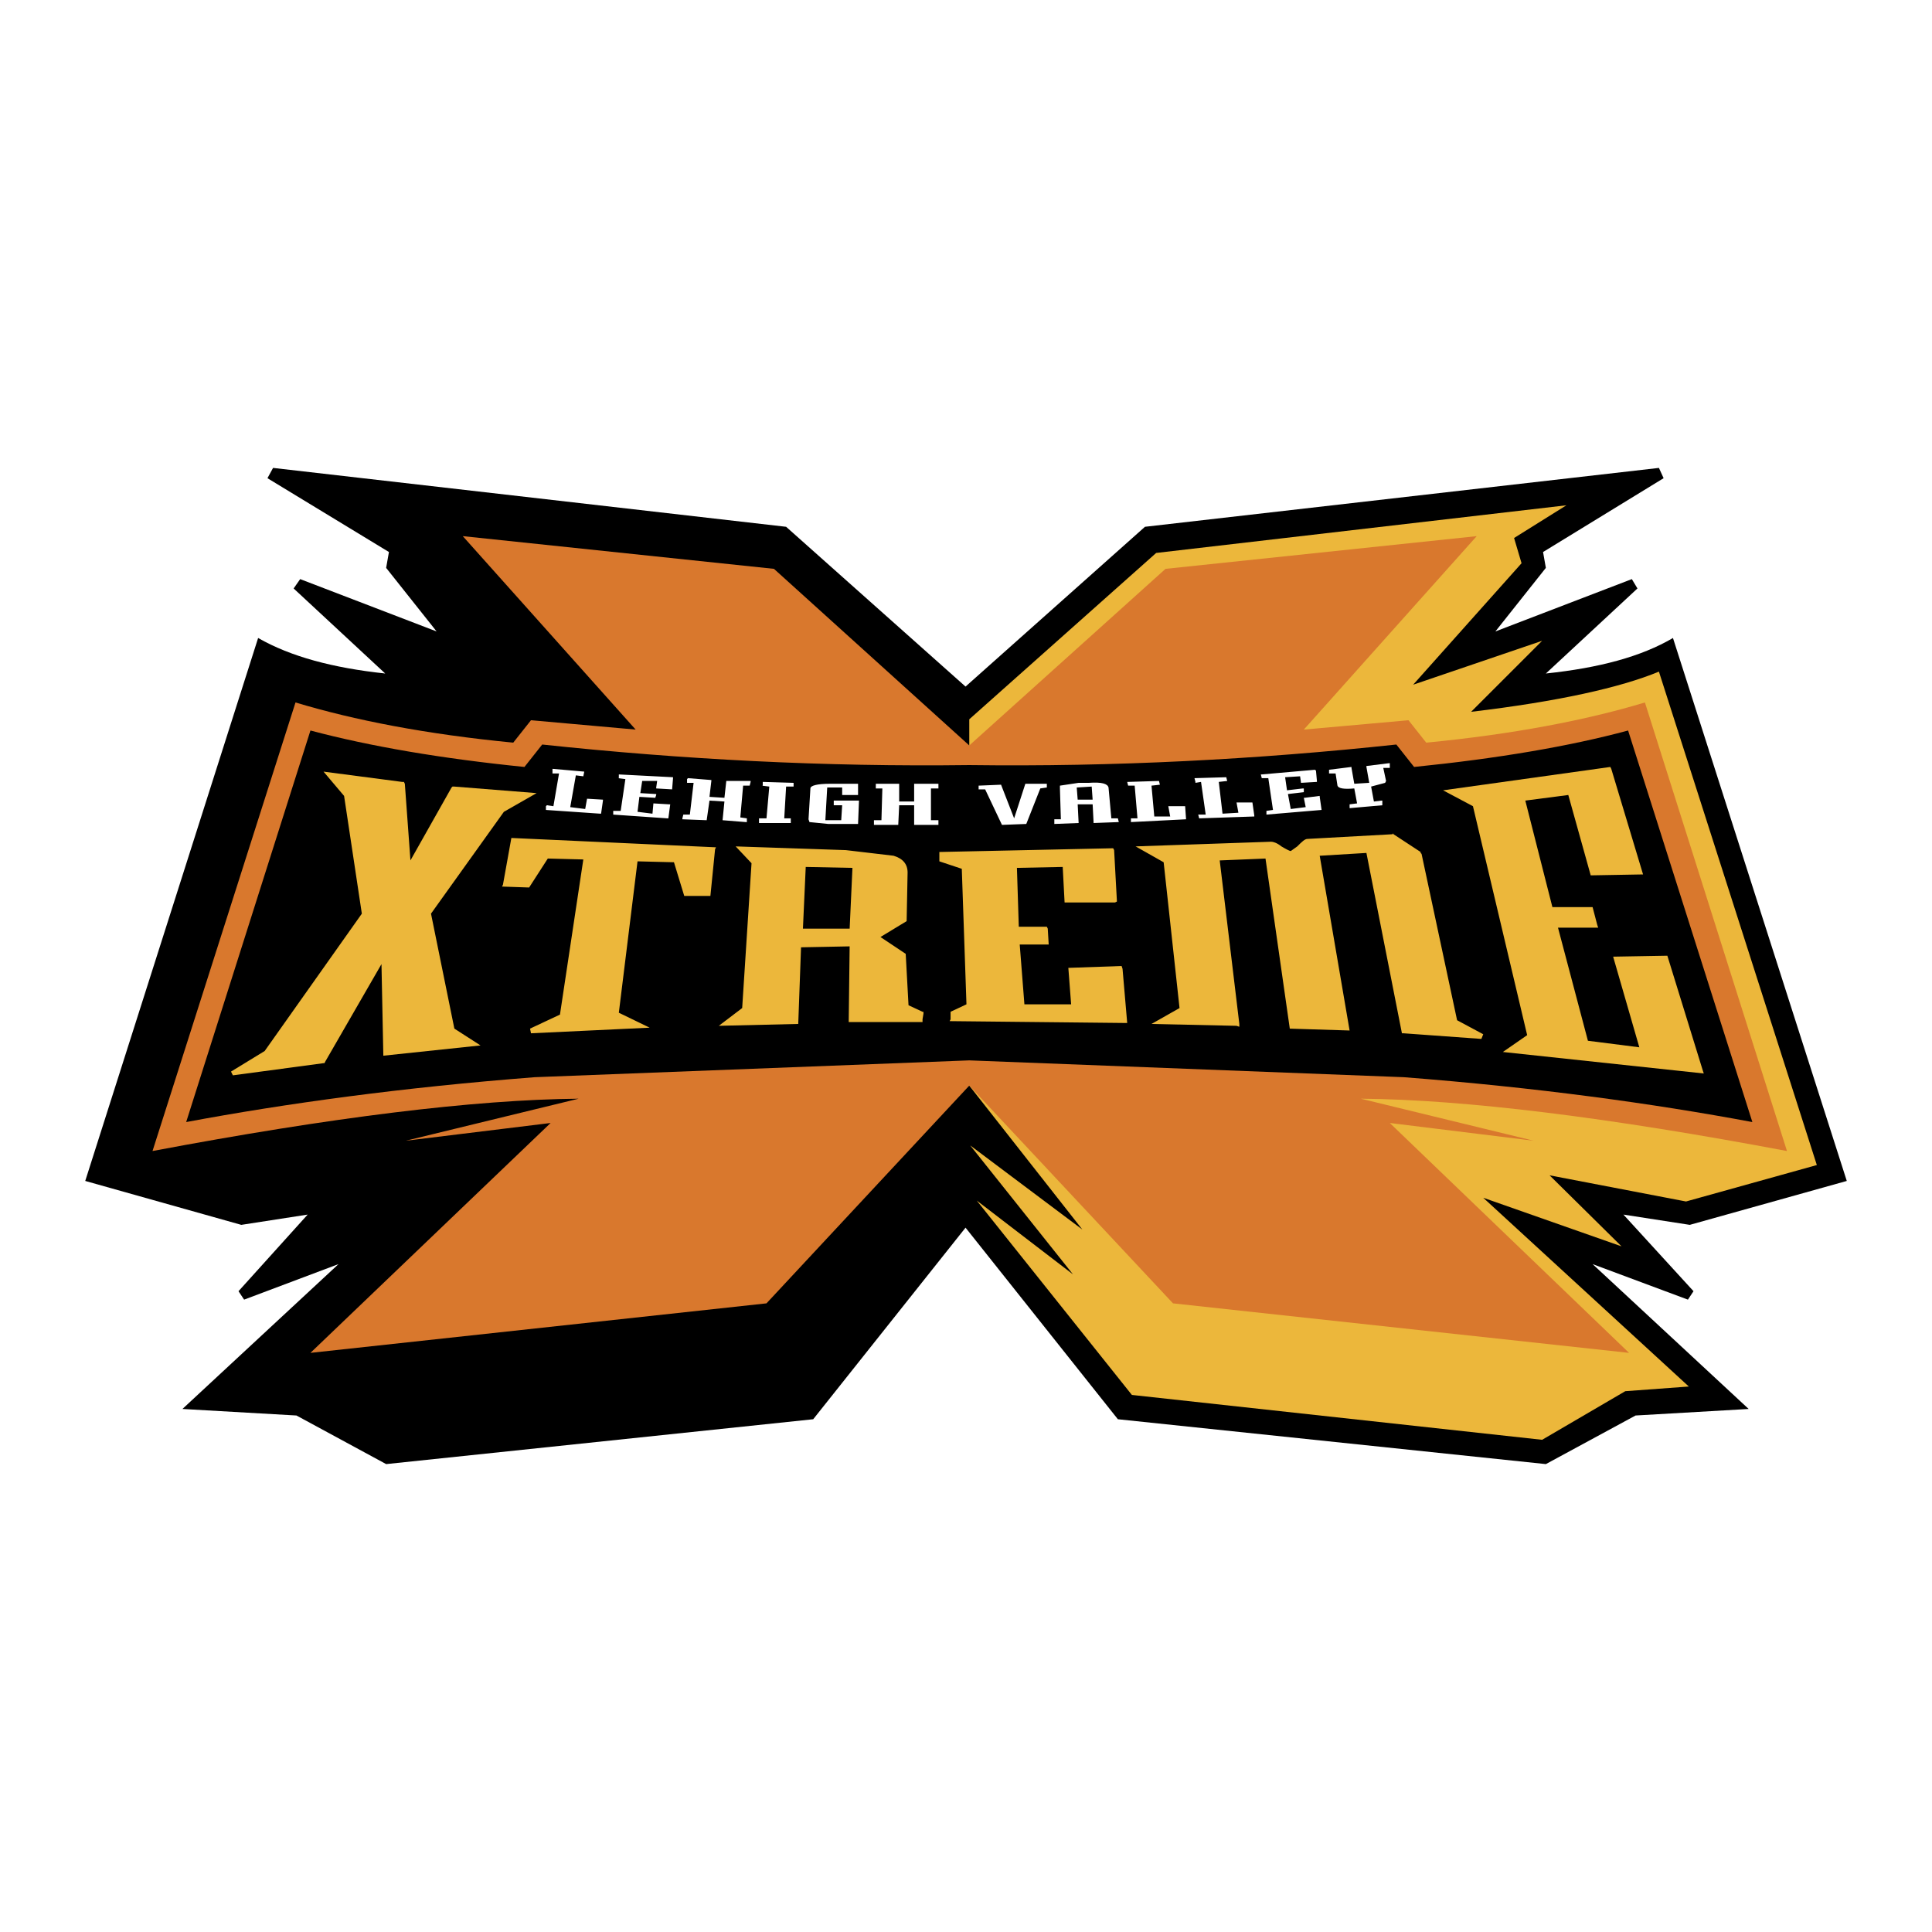 <svg xmlns="http://www.w3.org/2000/svg" width="2500" height="2500" viewBox="0 0 192.756 192.756"><g fill-rule="evenodd" clip-rule="evenodd"><path fill="#fff" d="M0 0h192.756v192.756H0V0z"/><path d="M165.979 47.709l-.467-1.025-51.279 5.874L96.332 68.5 78.43 52.558l-51.187-5.874-.559 1.025 12.12 7.366-.279 1.584L43.56 63l-13.612-5.222-.652.933 9.137 8.485c-5.221-.56-9.417-1.679-12.68-3.543l-17.249 54.17 15.57 4.382 6.62-1.025-6.899 7.645.56.84 9.417-3.544-15.57 14.452 11.374.652 8.951 4.849 42.607-4.476 15.198-19.113 15.198 19.113 42.701 4.476 8.951-4.849 11.281-.652-15.57-14.452 9.51 3.544.559-.84-6.992-7.645 6.619 1.025 15.664-4.382-17.342-54.17c-3.17 1.864-7.365 2.983-12.68 3.543l9.137-8.485-.559-.933L149.195 63l5.035-6.341-.279-1.584 12.028-7.366z"/><path d="M146.771 71.018l7.086-7.085-12.867 4.381 10.816-12.12-.746-2.517 5.221-3.264-40.93 4.755-18.646 16.596v36.548l11.282 14.359-11.188-8.392 10.254 12.866-9.604-7.366 15.479 19.394 40.93 4.476 8.297-4.849 6.34-.466-20.513-18.834 13.799 4.849-7.178-7.087 13.611 2.611 13.053-3.636-15.756-49.229c-3.822 1.586-10.07 2.985-18.74 4.01z" fill="#ecb73b"/><path d="M142.297 74.095l-1.771-2.237-10.443.933 17.248-19.3-31.047 3.263-19.579 17.62-19.487-17.621L46.17 53.49l17.249 19.3-10.442-.933-1.771 2.237c-8.671-.839-15.85-2.237-21.724-4.009l-14.265 44.753c17.807-3.356 32.072-5.129 42.515-5.221l-17.249 4.195 14.452-1.771-23.962 22.935 45.499-4.94 20.233-21.725 20.325 21.725 45.5 4.94-23.869-22.935 14.357 1.771-17.248-4.195c10.443.092 24.707 1.864 42.516 5.221l-14.172-44.753c-5.876 1.772-13.147 3.171-21.817 4.01z" fill="#d9782d"/><path d="M141.084 76.519l-1.771-2.238c-13.893 1.491-28.156 2.238-42.608 2.051-14.452.187-28.624-.56-42.609-2.051l-1.771 2.238c-8.299-.839-15.384-2.051-21.352-3.636l-12.399 39.065c9.976-1.864 21.537-3.449 34.776-4.476l43.355-1.678 43.354 1.678c13.24 1.026 24.801 2.611 34.775 4.476l-12.398-39.065c-5.875 1.585-13.053 2.797-21.352 3.636z"/><path fill="#fff" d="M58.198 77.452l.094-.467-3.17-.28V77.171h.652l-.56 3.264-.652-.094-.094.094v.373l5.408.373h.094l.186-1.306v-.093l-1.585-.094-.186 1.027-1.492-.187.56-3.17.745.094zM64.072 77.917h1.492l-.094.652v.094l1.586.093.092-1.119v-.093l-5.407-.279v.372h-.093l.746.094-.467 3.169h-.745v.373l5.407.374h.093l.187-1.398h-.093l-1.585-.094-.093 1.026-1.492-.187.186-1.492 1.585.094.093-.28v-.094l-1.585-.092.187-1.213zM74.888 77.917h-2.425l-.187 1.679-1.491-.094.186-1.585v-.093l-2.33-.187-.094.094v.373h.653l-.373 3.169h-.653l-.093.374v.093l2.424.093.28-1.958 1.491.093-.186 1.865 2.331.187h.093v-.373l-.653-.093.28-3.17h.653l.094-.373v-.094zM79.176 78.104l-3.076-.093v.373h-.095l.747.093-.28 3.17h-.746v.466h3.171V81.647h-.653l.186-3.17h.746v-.373zM85.609 78.197h-2.797c-1.305 0-1.958.187-1.958.466l-.187 3.077.094.279 1.865.187h2.983l.093-2.331h-2.518V80.341h.839l-.094 1.492h-1.584l.186-3.264h1.492v.747h1.585v-1.119h.001zM93.627 78.197h-2.423v1.771h-1.493v-1.771H87.38v.466h.653l-.092 3.17h-.747V82.299h2.425l.092-1.958h1.493v1.958h2.423v-.466h-.745v-3.17h.745v-.466zM104.443 78.569v-.372h-2.144l-1.119 3.45-1.305-3.357-2.238.094v.372h.652l1.678 3.543 2.426-.093 1.398-3.543.652-.094zM108.639 78.104h-1.025l-1.865.28v.279l.094 3.077h-.652V82.206l2.424-.093-.094-1.865h1.492l.092 1.771v.094l2.518-.094-.092-.373h-.652l-.281-3.078c-.096-.371-.655-.557-1.959-.464zm-1.213.465l1.492-.093.094 1.306h-1.492l-.094-1.213zM114.885 78.384l.84-.094-.094-.373-3.076.094h-.094l.094.373h.652l.279 3.263h-.652v.373l5.5-.28-.092-1.305h-1.68l.188 1.025h-1.586l-.279-3.076zM124.953 80.062h-1.584l.186 1.025-1.584.094-.373-3.17.84-.094-.094-.373-3.17.093.094.374v.093l.558-.093.467 3.262h-.746l.094.374 5.5-.187v-.094l-.188-1.304zM131.295 76.892l-.094-.093-5.314.466h-.094l.094.372h.652l.467 3.171-.654.092v.373l5.502-.465-.186-1.306v-.093l-1.492.187h-.094l.188.932-1.493.187-.279-1.493 1.584-.186v-.373h-.094l-1.584.187-.187-1.306 1.492-.092.094.652 1.586-.093v-.094l-.094-1.025zM138.66 76.146h-.094l-2.238.279v.094l.281 1.584-1.492.094-.279-1.585v-.093l-2.238.28v.372h.652l.188 1.213c.092.279.652.373 1.678.279l.279 1.492-.746.094h-.092.092v.373h.094l3.17-.28V79.876h-.092l-.748.093-.279-1.492 1.398-.373.094-.186-.279-1.306h.652V76.146h-.001z"/><path fill="#ecb73b" d="M50.273 80.994l3.263-1.864-8.204-.653h-.187l-.093.092-4.102 7.274-.559-7.646-.094-.186h-.186l-7.832-1.026 2.051 2.424 1.771 11.747-9.696 13.706-3.357 2.051.187.374 9.044-1.214h.093l.094-.184 5.594-9.698.186 9.137 9.696-1.025-2.61-1.678-2.331-11.469 7.272-10.162z"/><path fill="#ecb73b" d="M50.086 88.453l2.705.093 1.864-2.89 3.543.093-2.331 15.478-2.984 1.398.094.466 11.841-.56-3.077-1.491 1.865-15.104 3.636.092 1.025 3.357h2.61l.467-4.661.094-.187-20.419-.933-.839 4.662-.094.187zM90.551 87.055c0-.84-.467-1.399-1.399-1.678l-4.755-.56-11.002-.372 1.585 1.678-.933 14.451-2.331 1.771 7.925-.186.279-7.646 4.849-.094-.093 7.552h7.365v-.279l.094-.56v-.187h-.094l-1.398-.652-.28-5.128-2.518-1.679 2.611-1.584.095-4.847zm-10.163-.56l4.661.094-.279 6.06h-4.662l.28-6.154zM93.72 85.003v.933l2.238.745.466 13.519-1.585.746v.746l-.092.186 17.714.187-.465-5.408-.094-.279-5.314.186.279 3.636h-4.662l-.467-5.966h2.891l-.094-1.586-.092-.186h-2.798l-.186-5.874 4.568-.093.188 3.543h5.035l.186-.094-.28-5.128-.094-.186-17.342.373zM138.939 83.139v.093l-8.484.466c-.279 0-.559.28-1.025.747l-.652.466c-.094 0-.467-.187-.932-.466-.467-.374-.84-.466-1.027-.466l-13.52.466 2.799 1.584 1.584 14.545-2.797 1.586 8.484.186.279.094v-.279l-1.957-16.316 4.568-.187 2.424 16.969 5.967.186-2.982-17.434 4.66-.281 3.543 17.995h.188l7.738.56.186-.466-2.609-1.399-3.544-16.598-.094-.094v-.092l-2.703-1.772-.094-.093zM160.756 76.705l-.092-.186-16.689 2.331 2.982 1.585 5.408 22.841-2.424 1.68 20.045 2.145-.093-.281-3.541-11.468-5.409.094 2.612 9.043-5.129-.652-2.985-11.282h4.01l-.094-.28-.464-1.771h-4.01l-2.703-10.629 4.289-.559 2.236 8.018 5.223-.093-3.172-10.536z"/></g></svg>